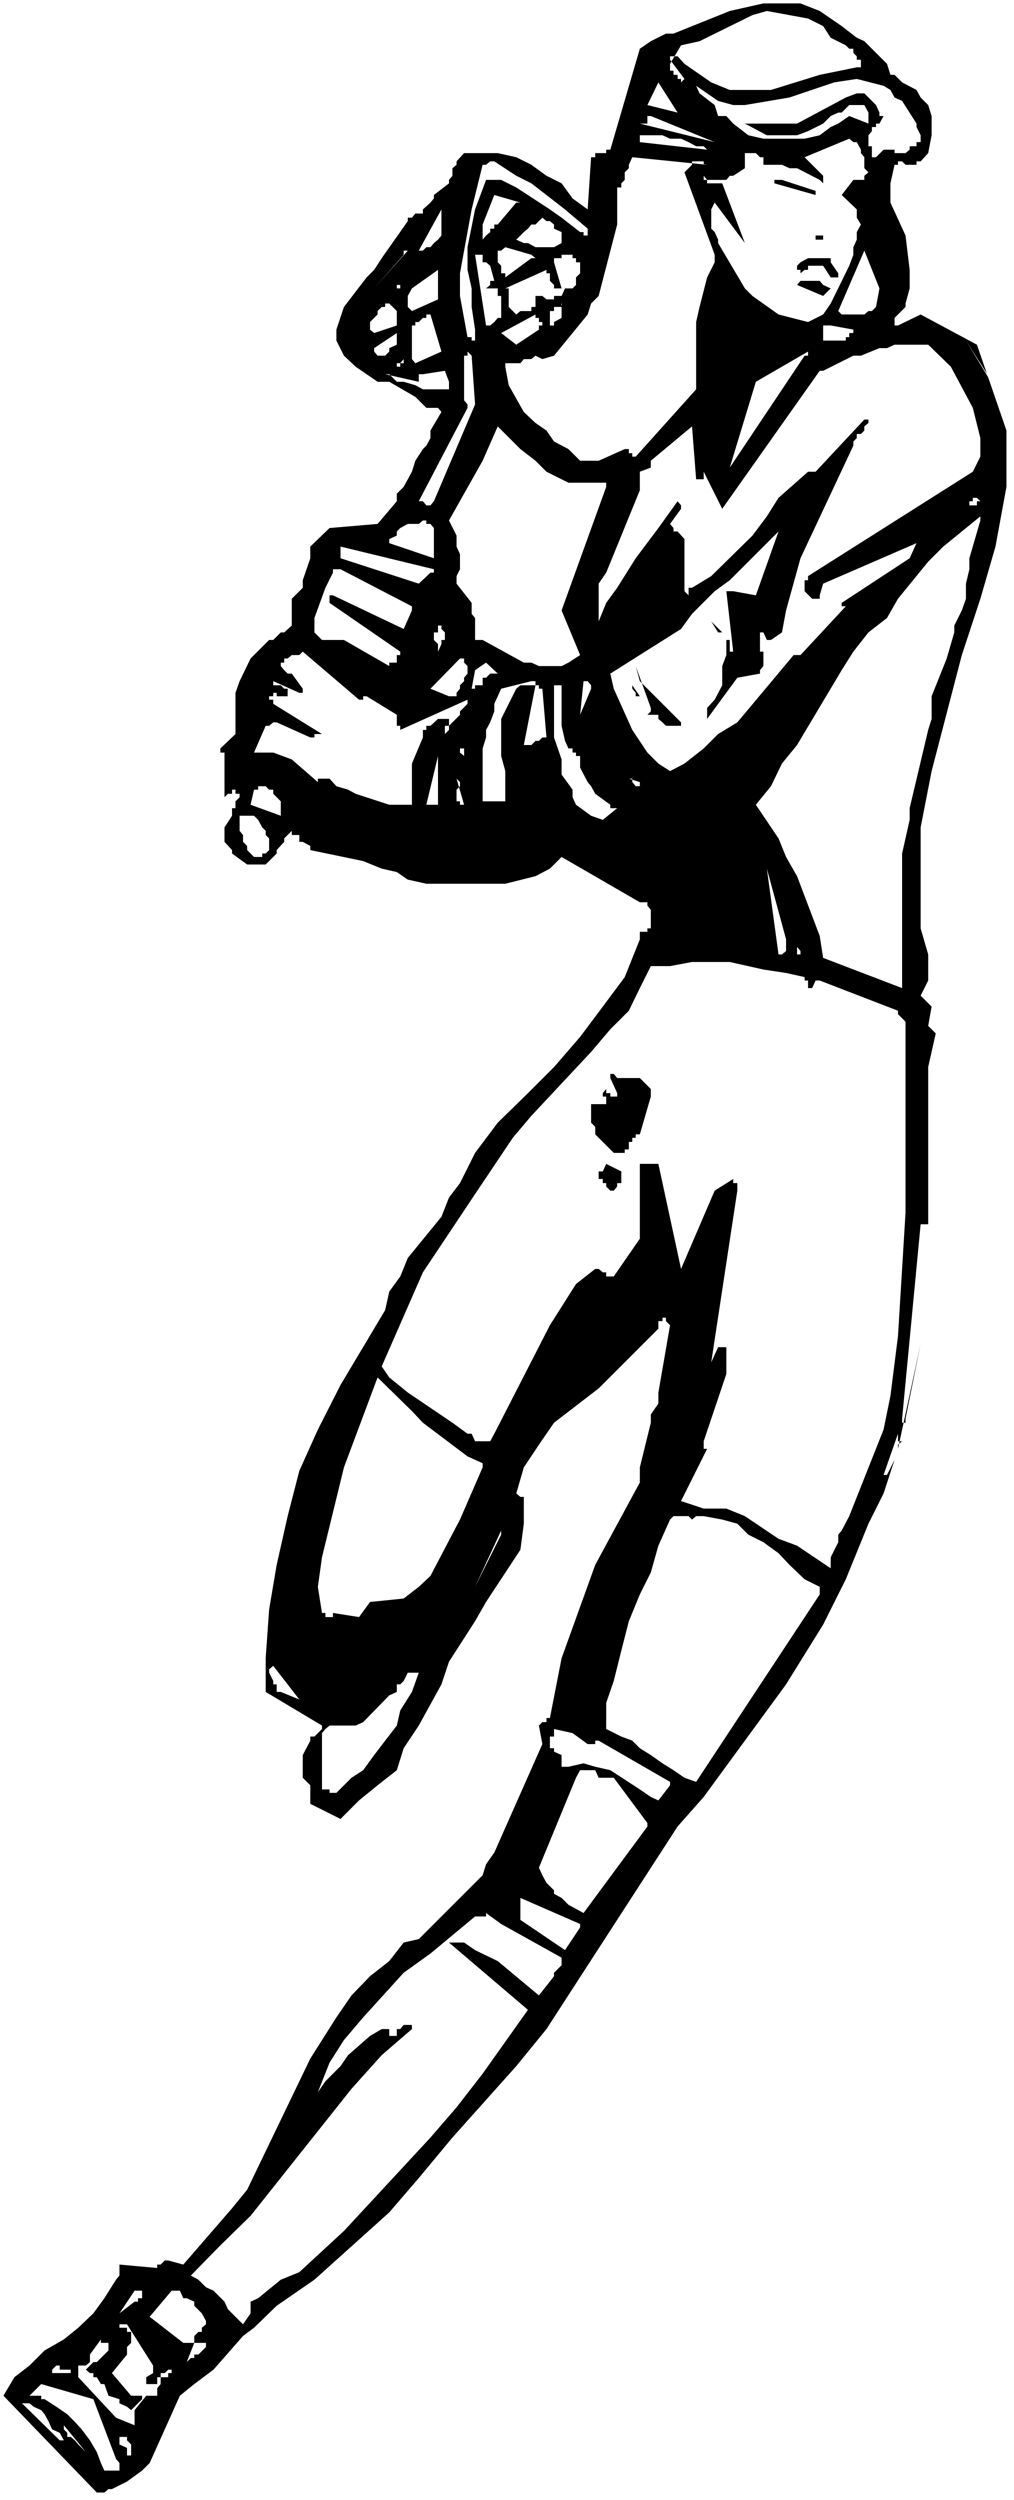 <?xml version="1.0" encoding="UTF-8" standalone="no"?>
<svg
   version="1.0"
   width="63.164mm"
   height="155.668mm"
   id="svg81"
   sodipodi:docname="Field Hockey - Player 14.wmf"
   xmlns:inkscape="http://www.inkscape.org/namespaces/inkscape"
   xmlns:sodipodi="http://sodipodi.sourceforge.net/DTD/sodipodi-0.dtd"
   xmlns="http://www.w3.org/2000/svg"
   xmlns:svg="http://www.w3.org/2000/svg">
  <rect width="100%" height="100%" fill="#808080" stroke="none"/>
  <sodipodi:namedview
     id="namedview81"
     pagecolor="#ffffff"
     bordercolor="#000000"
     borderopacity="0.25"
     inkscape:showpageshadow="2"
     inkscape:pageopacity="0.0"
     inkscape:pagecheckerboard="0"
     inkscape:deskcolor="#d1d1d1"
     inkscape:document-units="mm" />
  <defs
     id="defs1">
    <pattern
       id="WMFhbasepattern"
       patternUnits="userSpaceOnUse"
       width="6"
       height="6"
       x="0"
       y="0" />
  </defs>
  <path
     style="fill:#ffffff;fill-opacity:1;fill-rule:evenodd;stroke:none"
     d="M 0,588.353 H 238.729 V 0 H 0 Z"
     id="path1" />
  <path
     style="fill:#000000;fill-opacity:1;fill-rule:evenodd;stroke:none"
     d="M 113.627,108.428 H 97.787 l 1.778,-2.747 0.808,-0.808 0.97,-1.778 v -1.778 l 2.586,-4.363 -0.808,-0.97 h -2.748 l -2.586,-2.585 -6.142,-3.555 h -2.748 l -5.172,-3.555 -2.748,-2.585 -1.778,-3.555 v -2.585 l 1.778,-5.333 5.334,-6.948 1.778,-1.778 1.778,-2.747 6.142,-8.726 v -0.808 h 0.97 l 0.808,-0.97 h 1.778 v -0.97 l 1.778,-1.616 0.808,-0.97 v -0.808 l 3.556,-2.747 v -0.808 l 0.808,-0.97 v -1.778 l 0.97,-0.808 v -0.808 l 1.778,-1.939 h 7.92 l 4.364,0.97 3.556,1.778 3.556,2.585 3.556,1.778 2.586,3.555 3.556,2.585 0.808,-12.281 h 0.97 v -0.97 h 2.586 v -0.808 h 0.97 l 6.95,-23.754 2.586,-1.778 3.556,-1.778 h 1.778 l 13.254,-5.333 7.92,-1.778 h 8.728 l 4.526,1.778 2.586,1.778 2.586,1.778 3.556,2.747 1.778,0.808 5.334,5.333 0.808,2.585 h 0.97 l 1.778,1.778 3.394,1.778 0.97,1.778 1.778,1.778 0.808,2.585 v 4.525 l -0.808,4.201 -1.778,1.939 h -0.97 v 0.808 h -2.586 l -0.808,-0.808 h -0.97 v 0.808 h -0.808 l -0.97,4.363 v 4.525 l 3.556,7.756 0.97,8.08 v 4.363 l -0.97,3.555 v 0.808 l -2.586,2.585 v 1.778 h 0.808 l 5.334,-2.585 13.254,7.11 6.95,20.199 v 13.25 l -2.586,14.058 -3.556,12.281 -4.364,13.25 -7.112,27.309 -2.586,13.25 v 13.25 10.503 l 1.778,6.14 v 6.14 l -1.778,3.555 2.586,2.585 -0.808,4.525 1.778,1.778 -1.778,7.918 v 6.14 15.836 7.11 22.784 -14.866 h -1.778 l -4.364,45.73 v 0.97 h 0.808 v -0.97 l 3.556,-17.613 -5.334,24.723 v -0.97 l 0.97,-0.808 h -0.97 v -1.778 l -3.394,9.695 h 0.808 l 1.778,-3.555 -2.586,7.918 -3.556,7.11 -5.334,13.089 -1.778,3.555 -3.556,7.11 -8.728,14.058 -19.396,26.501 -6.142,6.948 -30.872,47.669 -7.112,8.726 -15.032,16.805 -7.92,9.534 -6.95,8.08 -17.618,15.836 -8.89,6.14 -5.334,5.171 -2.586,1.939 -6.95,7.918 -4.526,3.393 -3.394,2.747 -3.556,7.918 -3.556,7.918 -1.778,1.778 -3.556,2.585 -3.556,1.778 h -0.808 l -0.97,0.808 h -1.778 l -21.982,-22.784 2.586,-4.363 3.556,-2.747 3.556,-3.555 4.526,-2.585 3.394,-2.747 3.556,-3.393 2.586,-3.555 2.748,-4.363 0.808,-0.97 v -0.808 -1.778 l 8.89,0.808 v -0.808 h 0.808 l 0.97,-0.97 h 0.808 l 3.556,0.97 11.476,-13.25 3.556,-4.363 14.87,-30.864 6.142,-9.695 3.556,-5.171 4.364,-4.525 4.526,-3.555 3.394,-4.363 3.556,-0.808 15.032,-15.028 0.808,-2.585 1.94,-2.747 11.314,-25.531 -0.808,-4.363 0.808,-0.808 h 0.97 v -0.97 h 0.808 l 2.748,-14.058 7.92,-21.976 10.506,-19.391 v -3.555 l 2.586,-10.503 v -1.939 l 1.778,-2.585 v -2.585 l 2.748,-15.836 -0.97,-0.97 v -0.808 h -0.808 v 0.808 h -0.97 v 0.97 0.808 l -4.364,4.363 -9.698,9.695 -10.506,8.08 -3.556,5.171 -3.556,5.333 -1.778,6.14 0.97,0.808 h 0.808 v 6.302 l -0.808,6.14 -8.082,12.281 -2.586,4.525 -6.142,9.534 -1.778,5.332 -5.334,9.695 -3.556,5.333 -1.616,5.171 -4.526,3.555 -4.364,3.555 -4.364,4.363 -7.112,-3.555 v -4.363 l -1.778,-1.778 v -5.332 l 1.778,-3.393 v -0.97 h 0.97 l 1.778,-1.778 v -0.808 L 62.551,398.161 v -7.918 l 0.808,-11.473 1.778,-10.503 2.586,-11.473 2.748,-10.665 4.364,-9.695 5.334,-10.503 10.506,-17.613 0.97,-4.363 2.586,-3.555 1.778,-4.363 7.92,-9.695 1.778,-4.525 2.586,-3.393 3.556,-7.11 5.334,-7.11 7.112,-6.948 6.142,-6.14 6.142,-7.11 5.334,-7.11 5.172,-6.948 3.556,-8.888 v -1.778 h 1.778 v -0.808 h 0.808 v -4.363 l -0.808,-0.97 v -0.808 h -1.778 l -18.426,-10.665 -2.748,2.747 -3.394,1.778 -7.112,1.778 h -18.588 l -4.364,-0.97 -2.586,-1.778 -3.556,-0.808 -4.364,-1.778 -12.446,-2.585 v -0.97 l -1.778,-0.97 H 70.471 V 196.495 H 68.693 v -0.97 l -1.778,1.778 v 0.808 l -1.778,1.939 v 0.808 l -2.586,2.585 h -4.364 l -3.556,-2.585 v -0.808 l -1.778,-1.939 v -3.393 l 1.778,-2.747 v -1.778 h 0.808 v -1.616 l 0.97,-0.97 v -0.808 h -0.97 v -0.97 h -0.808 v 0.97 h -0.97 l -0.808,0.808 v 1.778 -12.281 h -0.97 v -0.97 l 3.556,-3.393 v -9.695 l 0.97,-2.747 2.586,-5.333 4.364,-4.363 h 0.97 l 1.778,-1.778 h 0.808 l 1.778,-1.616 v -6.302 l 2.586,-2.585 v -1.778 l 1.778,-5.171 v -2.747 l 4.526,-4.363 11.314,-0.97 4.526,-5.332 v -1.778 l 1.616,-1.616 1.94,-3.555 0.808,-2.585 h 15.84 l -7.92,14.058 1.778,3.555 v 2.585 l 0.808,1.778 v 3.555 l -0.808,1.616 v 1.778 l 3.556,4.525 v 2.585 l 0.808,0.97 v 5.171 h 1.778 l 9.698,5.333 h 1.778 l 1.778,0.808 h 5.334 l 1.616,-0.808 2.748,-1.778 -4.364,-10.503 10.506,-29.086 v -0.97 h -8.89 l -5.172,-2.585 -2.586,-2.585 -3.556,-2.747 -5.334,-5.333 z"
     id="path2" />
  <path
     style="fill:#ffffff;fill-opacity:1;fill-rule:evenodd;stroke:none"
     d="m 233.557,89.845 0.808,0.808 v 0.97 l -6.95,-11.473 z"
     id="path3" />
  <path
     style="fill:#ffffff;fill-opacity:1;fill-rule:evenodd;stroke:none"
     d="m 230.81,107.458 -1.778,3.555 -38.792,24.562 v 0.97 h -0.808 v 2.585 l 1.778,1.778 h 1.778 v -0.808 l 0.808,-2.747 21.982,-9.534 -1.616,3.555 L 198.16,141.877 v 0.808 h 0.97 l -10.668,11.473 h -1.616 l -13.254,15.836 -4.526,2.747 -3.394,3.393 -4.526,3.555 -3.394,1.778 -2.748,-1.778 -2.586,-2.585 -3.556,-5.333 -4.364,-9.695 -0.808,-3.555 16.648,-10.503 2.586,-3.555 5.334,-5.333 3.556,-2.585 11.476,-11.473 -5.334,15.028 -5.334,-0.97 h -1.616 l 1.616,14.22 h -0.808 v -2.747 h -0.808 v 3.555 l -0.97,2.585 v 4.525 l -1.778,3.393 -1.778,1.939 v 2.585 l 7.112,-9.695 5.334,-0.97 v -0.808 l 0.808,-0.97 v -3.393 h -0.808 v -4.525 h 0.808 l 0.808,1.778 h 0.97 l 2.586,-1.778 0.97,-5.171 3.394,-12.281 12.446,-26.501 v -0.97 l 0.808,-0.808 v -0.97 h 0.97 l 0.808,-0.808 v -0.97 l 0.97,-0.808 v -0.808 h -0.97 v -0.97 0.97 L 192.018,111.013 h -1.778 l -6.95,6.14 -2.748,4.363 -3.394,4.525 -9.698,9.534 -4.526,2.747 h -0.808 v 1.778 l -0.97,-0.97 v -12.281 l -1.616,-1.778 h -0.97 v -0.808 l -0.808,-0.97 2.586,-3.555 v -0.808 l -0.808,-0.97 -4.526,6.302 -5.334,7.11 -4.364,6.948 -2.586,3.555 -1.778,4.363 v -8.888 l 1.778,-2.585 7.92,-19.391 v -2.585 -1.778 l 2.586,-0.97 v -1.616 l 9.698,-8.08 0.97,12.443 h 0.808 0.97 v -1.778 l 4.364,8.726 22.952,-32.48 h 0.808 l 7.112,-3.555 h 1.778 l 4.364,-1.778 h 1.778 l 1.778,-0.808 h 7.92 l 5.334,5.171 5.172,9.695 1.778,7.11 z"
     id="path4" />
  <path
     style="fill:#ffffff;fill-opacity:1;fill-rule:evenodd;stroke:none"
     d="m 230.001,117.962 v 0.97 h -0.97 -0.808 v -0.97 h 0.808 v -0.808 h 0.97 l 0.808,0.808 z"
     id="path5" />
  <path
     style="fill:#ffffff;fill-opacity:1;fill-rule:evenodd;stroke:none"
     d="m 230.81,122.486 -2.586,8.888 v 2.585 l -0.808,3.393 v 3.555 l -0.97,2.747 -1.778,3.555 v 1.616 l -1.778,6.14 -3.556,8.888 v 5.333 l -0.808,2.585 -4.364,18.421 v 2.747 l -1.778,7.918 v 31.672 l -18.588,-7.11 -0.808,-5.171 -5.334,-14.058 -2.586,-4.525 -1.778,-4.363 -5.334,-7.918 3.556,-4.363 2.586,-5.333 3.556,-4.363 10.506,-17.613 2.748,-4.363 3.556,-4.525 4.364,-3.393 2.586,-4.525 7.112,-8.726 3.556,-3.555 8.728,-7.11 z"
     id="path6" />
  <path
     style="fill:#000000;fill-opacity:1;fill-rule:evenodd;stroke:none"
     d="m 218.526,307.508 v 5.171 z"
     id="path7" />
  <path
     style="fill:#ffffff;fill-opacity:1;fill-rule:evenodd;stroke:none"
     d="m 216.748,31.833 v 1.616 h -0.97 v 0.97 h -1.616 v 0.808 l -0.97,0.808 h -2.586 v -0.808 h -2.586 l -1.778,1.778 h -0.97 v -2.585 h -0.808 V 31.833 l 0.808,-0.97 v -0.97 h 0.97 v -0.808 h 0.808 l 0.97,-1.778 h -0.97 v -0.808 l -0.808,-1.778 -2.748,-2.747 h -1.778 l -2.586,0.97 -11.476,6.14 h -7.112 -4.364 -0.808 v -1.778 1.778 h -1.778 1.778 l 5.172,2.747 h 7.112 l 2.586,-0.97 3.556,-1.778 1.778,-1.778 1.778,-0.808 H 198.16 l 1.778,-1.778 h 3.556 l 0.97,1.778 v 0.808 h 0.808 -0.808 v 1.778 l -4.526,-1.778 -2.586,1.778 -1.778,0.808 -2.586,1.939 -3.556,0.808 h -9.698 l -3.556,-0.808 -3.556,-2.747 -1.616,-1.778 h -1.94 l -0.808,-2.585 -3.556,-2.747 -0.808,-1.778 5.172,3.555 3.556,0.97 h 2.748 l 10.506,-1.778 10.506,-3.555 5.334,-0.808 6.304,1.616 1.616,0.97 0.97,1.778 1.778,0.808 3.394,5.333 v 0.808 z"
     id="path8" />
  <path
     style="fill:#ffffff;fill-opacity:1;fill-rule:evenodd;stroke:none"
     d="m 213.192,242.225 v 43.145 l -1.778,29.086 -1.778,14.058 -1.616,7.918 -8.082,20.36 -1.778,3.393 -0.808,0.97 v 1.778 l -1.778,3.555 v 0.808 1.778 l -7.92,-5.332 -4.364,-1.616 -7.92,-5.333 -4.364,-1.778 h -5.334 l -5.334,-1.778 6.142,-12.281 h -0.808 v -1.778 l 5.334,-15.836 v -6.302 h -1.94 l -1.616,3.555 6.142,-40.398 v -1.778 h -0.97 v -0.97 l -4.364,2.747 -7.92,18.421 -5.334,-24.723 h -1.778 -0.808 -1.778 v 17.613 l -6.142,8.888 h -1.778 v -0.97 h -0.808 l -0.97,-0.808 h -0.808 l -4.526,3.555 -6.142,9.695 -13.092,25.531 -0.97,1.778 h -3.556 l -0.808,-1.778 h -0.97 l -3.556,-2.585 -10.506,-7.11 -4.364,-3.555 -1.778,-2.585 9.698,-22.138 12.284,-18.421 8.89,-13.25 4.364,-5.171 14.062,-15.028 4.526,-5.332 4.364,-4.363 2.586,-5.333 2.586,-5.171 h 4.526 l 5.172,-0.97 h 8.89 l 7.92,1.778 5.334,0.808 4.364,0.97 v 0.808 h 0.808 v 1.778 h 0.97 l 0.808,-1.778 h 0.97 l 18.426,7.11 v 0.808 l 1.778,1.778 z"
     id="path9" />
  <path
     style="fill:#ffffff;fill-opacity:1;fill-rule:evenodd;stroke:none"
     d="m 210.606,63.505 -4.364,-8.888 z"
     id="path10" />
  <path
     style="fill:#ffffff;fill-opacity:1;fill-rule:evenodd;stroke:none"
     d="m 207.05,67.868 -0.808,4.363 -0.97,0.97 h -0.808 l -0.97,0.808 h -1.778 -0.808 -0.97 -1.778 l -0.808,-0.808 6.142,-14.22 z"
     id="path11" />
  <path
     style="fill:#ffffff;fill-opacity:1;fill-rule:evenodd;stroke:none"
     d="m 204.464,40.559 -0.97,0.808 v 0.97 h -2.586 l -2.748,3.555 3.556,3.393 v 1.939 l 0.97,1.616 -0.97,1.778 V 56.395 l -0.808,1.778 v 1.778 l -0.97,2.585 -4.364,8.888 -1.778,2.585 -3.556,1.778 -6.95,-1.778 -6.142,-4.363 -1.778,-1.778 -6.304,-10.665 V 56.395 l -0.808,-1.778 -0.808,-0.808 v -4.525 l 0.808,-1.616 7.112,9.534 -5.334,-14.058 h -3.556 v -0.808 h -0.808 v -0.97 l 0.808,0.97 h 4.526 l 0.808,-0.97 h 0.808 l 2.748,-1.778 v -2.585 -0.97 h 2.586 l 0.97,0.97 h 0.808 v 1.778 h 4.364 l 1.778,0.808 h 1.778 l 5.334,2.747 0.808,0.808 v -1.778 l -4.364,-4.363 10.506,-4.363 0.97,0.808 h 0.808 l 0.97,1.778 v 0.808 l 0.808,0.97 v 2.585 z"
     id="path12" />
  <path
     style="fill:#ffffff;fill-opacity:1;fill-rule:evenodd;stroke:none"
     d="m 201.716,15.836 -8.728,1.778 -11.476,3.555 h -9.698 l -4.364,-1.778 -6.304,-4.363 -1.616,-1.778 h -1.778 v 0.808 l 3.394,4.525 -0.808,0.808 v -0.808 h -0.808 v -0.97 h -0.97 v -0.97 h -0.808 v -1.616 l 2.586,-4.363 4.364,-0.97 12.446,-6.14 3.394,-0.97 9.698,1.778 3.556,1.778 1.778,2.747 3.556,1.778 0.808,0.808 h 0.97 v 0.97 l 0.808,0.808 v 0.808 h 0.97 v 1.778 z"
     id="path13" />
  <path
     style="fill:#ffffff;fill-opacity:1;fill-rule:evenodd;stroke:none"
     d="m 199.938,78.372 v 0.97 h -0.808 v 0.808 H 198.16 197.352 193.796 V 79.341 78.372 77.564 76.594 h 1.778 l 5.334,0.97 v 0.808 z"
     id="path14" />
  <path
     style="fill:#000000;fill-opacity:1;fill-rule:evenodd;stroke:none"
     d="m 197.352,65.283 h -0.97 v 0.808 -0.808 h -0.808 l -1.778,-2.747 h -0.808 -0.97 -0.808 -0.97 v 0.97 h -0.808 l -0.97,0.808 v -0.808 h -0.808 v -0.97 l 0.808,-0.808 1.778,-0.97 h 0.97 0.808 1.778 1.778 v 0.97 l 1.778,2.585 z"
     id="path15" />
  <path
     style="fill:#000000;fill-opacity:1;fill-rule:evenodd;stroke:none"
     d="m 195.574,67.868 -1.778,1.778 -6.142,-2.585 0.808,-0.97 h 0.97 0.808 0.97 1.778 l 0.808,0.97 z"
     id="path16" />
  <path
     style="fill:#000000;fill-opacity:1;fill-rule:evenodd;stroke:none"
     d="M 193.796,55.426 V 56.395 h -0.808 -0.97 v -0.97 z"
     id="path17" />
  <path
     style="fill:#ffffff;fill-opacity:1;fill-rule:evenodd;stroke:none"
     d="m 192.988,375.215 -29.094,44.114 -2.748,-0.97 -2.586,-1.778 -2.586,-1.616 -2.748,-1.939 -2.586,-1.616 -1.778,-1.778 -2.586,-0.97 -3.556,-1.778 v -6.14 l 1.778,-5.171 1.778,-7.11 1.778,-6.948 2.586,-6.302 2.586,-5.171 1.778,-6.302 2.748,-6.14 0.808,-0.808 h 0.97 0.808 0.808 0.97 l 0.808,0.808 0.97,-0.808 h 0.808 0.97 l 4.364,0.808 3.556,0.97 2.586,2.585 3.556,1.778 3.556,2.585 2.586,2.747 3.556,3.393 3.556,1.778 z"
     id="path18" />
  <path
     style="fill:#000000;fill-opacity:1;fill-rule:evenodd;stroke:none"
     d="m 192.018,45.892 -9.698,-2.747 v -0.808 h 0.97 0.808 l 7.92,2.585 z"
     id="path19" />
  <path
     style="fill:#ffffff;fill-opacity:1;fill-rule:evenodd;stroke:none"
     d="m 189.432,83.704 -17.618,26.339 6.142,-20.199 12.284,-7.11 v 0.97 z"
     id="path20" />
  <path
     style="fill:#ffffff;fill-opacity:1;fill-rule:evenodd;stroke:none"
     d="m 187.654,224.612 v -0.808 -0.97 l 0.808,0.97 v 0.808 z"
     id="path21" />
  <path
     style="fill:#ffffff;fill-opacity:1;fill-rule:evenodd;stroke:none"
     d="m 185.068,221.057 v 0.97 0.808 0.97 l -0.97,0.808 h -0.808 l -2.748,-20.199 z"
     id="path22" />
  <path
     style="fill:#000000;fill-opacity:1;fill-rule:evenodd;stroke:none"
     d="m 169.066,148.825 -1.616,-2.585 2.586,2.585 z"
     id="path23" />
  <path
     style="fill:#ffffff;fill-opacity:1;fill-rule:evenodd;stroke:none"
     d="m 168.258,33.449 -17.618,-4.363 h 1.778 v -1.778 h 0.808 z"
     id="path24" />
  <path
     style="fill:#ffffff;fill-opacity:1;fill-rule:evenodd;stroke:none"
     d="m 168.258,61.728 -1.778,3.555 -1.778,6.948 -0.808,3.555 v 15.836 L 149.671,107.458 h -0.808 v -0.808 h -0.808 v -0.97 h -0.97 l -6.142,2.747 h -2.586 -1.778 l -2.748,-2.747 -3.394,-1.778 -1.778,-2.585 -2.586,-1.778 -2.748,-2.585 -3.556,-6.302 -0.808,-4.363 v -0.808 h 3.556 l 0.808,-0.97 h 1.778 l 0.97,-0.808 1.616,0.808 2.748,-0.808 4.364,-5.333 3.556,-4.363 0.808,-2.585 1.778,-1.778 4.364,-16.805 v -8.726 h 0.97 v -0.97 l 0.808,-0.808 v -1.778 l 0.97,-0.97 v -0.808 l 0.808,-1.778 17.618,1.778 h -0.808 v -0.808 h -2.748 v 0.808 l -1.778,1.778 7.112,19.391 z"
     id="path25" />
  <path
     style="fill:#ffffff;fill-opacity:1;fill-rule:evenodd;stroke:none"
     d="M 166.48,35.227 150.64,33.449 V 32.641 31.833 h 1.778 0.808 2.748 l 1.778,0.808 h 2.586 l 1.778,0.808 1.778,0.97 h 1.778 z"
     id="path26" />
  <path
     style="fill:#000000;fill-opacity:1;fill-rule:evenodd;stroke:none"
     d="m 160.338,169.994 v 0.808 h -0.808 -0.97 -0.808 -0.97 l -0.808,-0.808 -0.97,-0.808 v -0.97 h -1.778 v -0.808 l -0.808,0.808 h 0.808 v -0.808 -0.808 l -3.556,-9.857 0.97,3.555 z"
     id="path27" />
  <path
     style="fill:#ffffff;fill-opacity:1;fill-rule:evenodd;stroke:none"
     d="m 159.53,26.501 -7.112,-1.778 2.586,-5.333 z"
     id="path28" />
  <path
     style="fill:#ffffff;fill-opacity:1;fill-rule:evenodd;stroke:none"
     d="m 157.752,420.137 -2.748,3.555 -1.778,-0.808 -2.586,-1.778 -6.95,-4.525 -3.556,-0.808 -2.748,-0.808 -3.556,0.808 h -1.616 v -0.808 -1.939 l -1.778,-0.808 v -0.808 h -0.97 v -3.555 0.808 h 0.97 v -0.808 -0.97 l 4.364,0.97 3.556,2.585 h 1.778 v -0.808 h 0.808 l 16.81,9.695 z"
     id="path29" />
  <path
     style="fill:#000000;fill-opacity:1;fill-rule:evenodd;stroke:none"
     d="m 153.226,258.061 -2.586,8.888 h -0.97 v 0.808 h -0.808 v 0.97 h -0.808 v 1.778 h -0.97 v 0.808 h -2.586 l -4.364,-4.363 v -1.778 l -0.97,-0.97 v -4.363 h 3.556 v -1.778 h -0.808 v -0.808 l 0.808,-0.97 v 0.97 h 0.97 v 0.808 h 1.616 v -0.808 l -1.616,-3.555 v -0.97 h 0.808 l 0.808,0.97 h 4.364 0.97 l 2.586,2.585 z"
     id="path30" />
  <path
     style="fill:#ffffff;fill-opacity:1;fill-rule:evenodd;stroke:none"
     d="m 152.418,429.832 -15.032,20.36 -1.778,-0.97 -1.778,-0.97 -1.616,-1.616 -1.778,-0.97 v -0.808 l -1.778,-1.778 -0.97,-1.778 -0.808,-1.778 8.728,-21.168 0.97,-1.778 h 0.808 1.778 0.97 l 0.808,1.778 h 1.778 0.97 0.808 l 7.92,10.665 z"
     id="path31" />
  <path
     style="fill:#ffffff;fill-opacity:1;fill-rule:evenodd;stroke:none"
     d="m 150.64,185.022 h -0.97 l -0.808,-0.97 v -0.808 h -0.808 l 2.586,0.808 z"
     id="path32" />
  <path
     style="fill:#000000;fill-opacity:1;fill-rule:evenodd;stroke:none"
     d="m 150.64,163.853 h -0.97 v -0.808 l -0.808,-0.97 v -0.808 z"
     id="path33" />
  <path
     style="fill:#000000;fill-opacity:1;fill-rule:evenodd;stroke:none"
     d="m 146.276,275.674 v 0.97 0.808 0.97 h -0.97 v 0.808 l -0.808,0.97 h -0.808 l -0.97,-0.97 v -0.808 h -0.808 v -0.97 h -0.97 v -0.808 -0.97 h 0.97 l 0.808,-1.778 z"
     id="path34" />
  <path
     style="fill:#ffffff;fill-opacity:1;fill-rule:evenodd;stroke:none"
     d="m 145.307,190.193 -3.394,2.747 -2.748,-0.97 -3.556,-2.585 -0.808,-1.778 v -1.778 l -2.586,-3.555 v -3.555 l -1.778,-5.171 v -11.473 -0.808 h 1.778 v 1.778 7.756 l 0.808,3.555 0.808,1.778 h 0.97 v 0.97 h 0.808 v 0.808 h 0.97 v 2.747 l 1.778,3.393 0.808,0.97 0.97,1.778 3.556,2.585 v 0.808 z"
     id="path35" />
  <path
     style="fill:#ffffff;fill-opacity:1;fill-rule:evenodd;stroke:none"
     d="m 139.165,162.076 -2.586,6.14 0.808,-7.918 h 0.97 l 0.808,0.97 z"
     id="path36" />
  <path
     style="fill:#ffffff;fill-opacity:1;fill-rule:evenodd;stroke:none"
     d="m 138.356,54.618 v 0.808 h -0.97 v -0.808 h -0.808 l -4.364,-3.393 -2.748,-1.939 -7.92,-5.171 -3.556,-1.778 h -3.556 l -2.586,6.948 -1.778,8.888 v 5.333 l 0.97,4.363 v 4.363 l 0.808,5.333 v 2.585 h -0.808 v -0.808 h -0.97 l -1.778,-9.695 v -5.333 l 2.748,-15.028 2.586,-10.503 h 0.808 l 0.97,-0.808 h 0.97 l 5.172,3.393 3.556,1.778 7.92,6.14 5.334,4.525 z"
     id="path37" />
  <path
     style="fill:#ffffff;fill-opacity:1;fill-rule:evenodd;stroke:none"
     d="m 136.578,62.536 v 1.778 l -0.97,0.97 v 1.778 l -0.808,0.808 h -1.778 l -0.808,1.778 h -1.778 v 0.808 h -1.778 l -0.97,-0.808 h -1.616 v 2.585 h -0.97 v 0.97 h -2.586 l -0.97,0.808 -1.778,-1.778 v -4.363 h -0.808 l 9.698,-4.363 v 0.808 h 0.808 v 1.778 l 0.97,0.97 v 0.808 1.778 -1.778 h 1.778 l -1.778,-6.14 V 60.758 h 1.778 v -0.808 h 2.586 v 0.808 h 0.808 v 0.97 h 0.97 z"
     id="path38" />
  <path
     style="fill:#ffffff;fill-opacity:1;fill-rule:evenodd;stroke:none"
     d="m 136.578,453.586 -3.556,5.332 -10.506,-7.11 v -5.171 l 14.062,6.14 z"
     id="path39" />
  <path
     style="fill:#ffffff;fill-opacity:1;fill-rule:evenodd;stroke:none"
     d="m 132.214,72.231 v 0.97 0.808 0.808 l -1.778,0.97 v 0.808 h -0.97 v -0.808 -0.97 -0.808 -0.808 h 0.97 V 72.231 h 1.778 v -0.808 z"
     id="path40" />
  <path
     style="fill:#ffffff;fill-opacity:1;fill-rule:evenodd;stroke:none"
     d="m 132.214,56.395 v 0.808 l -1.778,0.97 h -0.97 -0.808 -1.778 -0.808 l -1.778,-0.97 h -0.97 l -1.778,-0.808 0.97,-0.97 0.808,-0.808 0.97,-0.808 0.808,-0.97 h 0.97 l 0.808,-0.808 0.808,-0.808 0.97,0.808 h 0.808 l 0.97,0.808 v 0.97 l 1.778,0.808 v 0.808 z"
     id="path41" />
  <path
     style="fill:#ffffff;fill-opacity:1;fill-rule:evenodd;stroke:none"
     d="m 132.214,461.504 v 0.97 l -1.778,1.778 v 0.808 l -3.556,4.525 -9.698,-8.08 -5.334,-2.585 -2.586,-1.778 h -3.556 l 18.588,15.836 -10.668,15.028 -6.142,7.918 -6.142,7.11 -20.366,21.976 -10.506,9.695 -4.364,1.778 -5.334,4.363 -1.778,0.808 v 2.747 l -1.778,2.585 -3.556,-3.555 -0.808,-1.778 -2.586,-2.585 -1.778,-0.808 -1.778,-1.778 -1.778,-0.97 6.95,-7.11 7.112,-6.948 23.76,-29.894 7.112,-7.918 7.112,-6.14 v -0.97 h -1.94 l -0.808,0.97 h -0.808 v 1.616 h -1.778 v -1.616 h -1.778 l -2.748,1.616 -5.172,4.525 -1.778,2.585 -3.556,3.555 -1.778,2.585 2.748,-6.948 3.394,-5.333 4.526,-5.333 9.536,-10.503 6.304,-4.525 10.506,-8.726 h 2.586 v -0.808 l 3.556,2.585 14.224,7.918 z"
     id="path42" />
  <path
     style="fill:#ffffff;fill-opacity:1;fill-rule:evenodd;stroke:none"
     d="m 127.689,162.076 0.97,11.473 h -0.97 l -0.808,0.808 h -0.808 l -0.97,0.97 h -1.778 l 2.748,-14.058 h -3.556 l -0.97,0.808 -3.556,7.11 v 8.726 l 0.97,3.555 v 7.11 h -5.334 v -12.443 l 0.808,-2.585 v -1.778 l 0.97,-1.778 0.97,-2.585 v -1.778 l 1.616,-3.555 7.112,-1.778 h 0.97 v 0.97 h 0.808 v 0.808 z"
     id="path43" />
  <path
     style="fill:#ffffff;fill-opacity:1;fill-rule:evenodd;stroke:none"
     d="m 126.881,74.817 v 0.97 h 0.808 v 0.808 h -0.808 v 0.97 l -5.334,3.555 -3.556,-2.747 8.082,-4.363 v 0.808 z"
     id="path44" />
  <path
     style="fill:#ffffff;fill-opacity:1;fill-rule:evenodd;stroke:none"
     d="m 125.103,60.758 -6.142,4.525 v -0.97 h -0.97 v -0.808 -0.97 l -0.808,-0.808 V 60.758 59.95 58.981 h 0.808 l 0.97,-0.808 6.142,1.778 0.97,0.808 z"
     id="path45" />
  <path
     style="fill:#ffffff;fill-opacity:1;fill-rule:evenodd;stroke:none"
     d="m 121.547,47.669 -4.364,5.171 h -0.808 v 0.97 h -0.97 v 0.808 l -0.97,0.808 -0.808,0.97 v -0.97 -2.585 l 2.748,-6.948 6.142,1.778 z"
     id="path46" />
  <path
     style="fill:#ffffff;fill-opacity:1;fill-rule:evenodd;stroke:none"
     d="m 117.183,158.521 h -0.808 -0.97 l -0.97,0.97 h -0.808 v 0.808 0.97 h -1.778 v 0.808 h -0.808 l 0.808,-4.363 2.586,-1.778 z"
     id="path47" />
  <path
     style="fill:#ffffff;fill-opacity:1;fill-rule:evenodd;stroke:none"
     d="m 117.991,361.156 -6.142,12.281 6.142,-13.25 z"
     id="path48" />
  <path
     style="fill:#ffffff;fill-opacity:1;fill-rule:evenodd;stroke:none"
     d="m 117.991,70.454 v 3.555 0.808 h -0.808 l -0.808,0.97 -0.97,0.808 h -0.97 l -2.586,-16.644 h 1.778 v 0.808 0.97 h 0.808 l 0.97,0.808 0.97,3.555 h -0.97 v 0.97 l -0.97,0.808 h 0.97 0.97 0.808 v 1.778 h 0.808 z"
     id="path49" />
  <path
     style="fill:#ffffff;fill-opacity:1;fill-rule:evenodd;stroke:none"
     d="m 111.849,95.177 -9.698,22.784 -0.808,0.97 h -0.97 l -0.808,-0.97 H 98.595 L 110.071,95.985 v -0.808 l -0.808,-0.97 v -0.808 -9.695 h 0.808 v -0.97 l 0.97,0.97 z"
     id="path50" />
  <path
     style="fill:#ffffff;fill-opacity:1;fill-rule:evenodd;stroke:none"
     d="m 113.627,345.32 -5.334,12.281 -6.95,13.25 -2.748,2.585 -3.556,2.747 -7.92,0.808 -2.586,3.555 -6.142,-0.97 v 0.97 h -1.778 v -0.97 h -0.808 l -0.97,-6.14 0.97,-6.948 5.172,-21.168 7.92,-21.168 8.082,7.918 2.586,2.747 10.506,7.918 3.556,1.616 z"
     id="path51" />
  <path
     style="fill:#ffffff;fill-opacity:1;fill-rule:evenodd;stroke:none"
     d="m 110.071,165.631 -1.778,1.778 v 0.808 l -2.586,2.585 v 0.97 l -0.97,0.97 v -1.939 h 0.97 v -1.616 h -2.586 l -1.778,1.616 h -0.97 v 0.97 h -0.808 v 1.778 l -2.586,6.14 v 9.695 h -5.334 l -7.92,-2.585 -1.778,-0.97 -2.748,-0.808 -1.616,-1.778 h -2.748 v 0.808 l -6.142,-5.332 -4.364,-1.616 h -4.526 l 2.748,-6.302 h 0.808 l 0.97,-0.808 h 0.808 l 7.92,3.555 h 0.97 v -0.808 h 1.778 L 64.329,165.631 v -0.97 h -0.97 v -0.808 h 0.97 v -0.808 h 0.808 v 0.808 h 2.586 v -1.778 h -0.808 l -0.808,-0.808 h -1.778 v -0.97 l 6.142,2.747 h 0.808 v -0.97 l -2.586,-3.555 h -0.97 l -0.808,-0.808 -0.808,-0.97 v -0.808 h 0.808 v -0.97 h 0.808 l 0.97,-0.808 h 1.778 l 0.808,-0.808 13.254,11.311 h 0.97 v -0.808 h 0.808 l 7.112,4.363 v 2.585 h 0.808 v 0.97 l 15.84,-7.11 v 0.97 h 0.97 z"
     id="path52" />
  <path
     style="fill:#ffffff;fill-opacity:1;fill-rule:evenodd;stroke:none"
     d="m 109.263,155.935 0.808,0.808 v 0.97 0.808 l -0.808,0.97 v 0.808 l -0.97,0.97 v 0.808 l -0.808,0.97 v 0.808 h -0.97 -0.808 l -4.364,-1.778 6.95,-7.11 h 0.97 z"
     id="path53" />
  <path
     style="fill:#ffffff;fill-opacity:1;fill-rule:evenodd;stroke:none"
     d="m 109.263,173.549 v 6.14 -0.97 -0.808 l -0.97,-0.808 v -0.97 h 0.97 v -0.808 -0.97 z"
     id="path54" />
  <path
     style="fill:#ffffff;fill-opacity:1;fill-rule:evenodd;stroke:none"
     d="m 109.263,189.385 h -0.97 v -0.808 h -0.808 v -0.97 -0.808 -0.97 l 0.808,-0.808 v -0.97 l -0.808,-0.808 z"
     id="path55" />
  <path
     style="fill:#ffffff;fill-opacity:1;fill-rule:evenodd;stroke:none"
     d="m 105.707,89.845 v 0.808 0.97 h -1.778 -2.586 -1.778 L 97.787,90.653 95.039,89.845 H 93.423 L 91.645,88.067 H 90.675 l 7.92,1.778 v -1.778 h 0.97 l 5.172,-0.808 z"
     id="path56" />
  <path
     style="fill:#ffffff;fill-opacity:1;fill-rule:evenodd;stroke:none"
     d="m 104.737,150.603 h -0.808 v 0.97 l -0.808,1.778 v -1.778 l -0.97,-0.97 v -1.778 h 0.97 v -0.808 -0.808 h 0.808 v 0.808 l 0.808,0.808 z"
     id="path57" />
  <path
     style="fill:#ffffff;fill-opacity:1;fill-rule:evenodd;stroke:none"
     d="m 103.929,49.285 v 6.14 l -0.808,0.97 -0.97,0.808 -0.808,0.97 h -0.97 l -0.808,0.808 h -0.97 z"
     id="path58" />
  <path
     style="fill:#ffffff;fill-opacity:1;fill-rule:evenodd;stroke:none"
     d="m 103.929,82.735 -6.142,2.747 -0.808,-0.97 V 83.704 82.735 81.927 81.119 80.149 78.372 77.564 76.594 h 0.808 v -0.808 h 0.808 l 0.97,-0.97 h 0.808 v -0.808 h 0.97 z"
     id="path59" />
  <path
     style="fill:#ffffff;fill-opacity:1;fill-rule:evenodd;stroke:none"
     d="m 103.121,64.313 v 6.14 l -6.142,2.747 -0.97,-0.97 v -0.808 -0.97 -0.808 l 0.97,-1.778 6.142,-4.363 z"
     id="path60" />
  <path
     style="fill:#ffffff;fill-opacity:1;fill-rule:evenodd;stroke:none"
     d="m 102.151,131.374 -10.506,-3.555 v -0.97 l 1.778,-0.808 v -0.97 l 0.808,-0.808 1.778,-0.97 h 0.97 1.616 l 0.97,-0.808 h 0.808 v 0.808 h 0.97 l 0.808,0.97 v 0.808 0.97 0.808 1.778 0.808 0.97 z"
     id="path61" />
  <path
     style="fill:#ffffff;fill-opacity:1;fill-rule:evenodd;stroke:none"
     d="m 103.121,177.912 v 11.473 h -0.97 -0.808 -0.97 z"
     id="path62" />
  <path
     style="fill:#ffffff;fill-opacity:1;fill-rule:evenodd;stroke:none"
     d="m 101.343,134.767 -2.748,2.585 -18.426,-5.979 v -2.747 l 21.982,5.333 v 0.808 z"
     id="path63" />
  <path
     style="fill:#ffffff;fill-opacity:1;fill-rule:evenodd;stroke:none"
     d="m 98.595,393.636 -1.616,4.525 -2.748,4.363 -0.808,3.555 -2.748,3.555 -2.586,3.393 -2.586,3.555 -2.748,1.778 -3.556,3.555 H 78.391 77.583 v -0.808 h -0.97 -0.808 v -13.25 l 0.808,-0.97 0.97,-0.808 h 1.616 0.97 0.808 1.778 0.97 l 1.778,-0.808 6.142,-6.302 1.778,-0.808 v -1.778 h 0.808 l 0.808,-0.808 0.97,-1.939 h 0.97 z"
     id="path64" />
  <path
     style="fill:#ffffff;fill-opacity:1;fill-rule:evenodd;stroke:none"
     d="m 96.979,143.655 -1.94,4.363 -16.648,-7.918 h -0.808 v 1.778 l 16.648,11.473 v 0.808 h -0.808 v 0.808 0.97 h -1.778 v 0.808 l -10.668,-6.14 h -5.172 l -1.778,-1.778 v -3.393 l 2.586,-7.11 1.778,-3.555 v -0.808 h 1.778 l 16.81,8.726 z"
     id="path65" />
  <path
     style="fill:#ffffff;fill-opacity:1;fill-rule:evenodd;stroke:none"
     d="m 95.039,59.95 -6.95,7.918 7.92,-8.888 h -0.97 z"
     id="path66" />
  <path
     style="fill:#ffffff;fill-opacity:1;fill-rule:evenodd;stroke:none"
     d="m 94.231,67.868 h -0.808 v 1.778 -1.778 -0.808 h 0.808 z"
     id="path67" />
  <path
     style="fill:#ffffff;fill-opacity:1;fill-rule:evenodd;stroke:none"
     d="m 95.039,85.482 h -0.808 v 0.808 h -0.808 v -0.808 h 0.808 l 0.808,-0.97 z"
     id="path68" />
  <path
     style="fill:#ffffff;fill-opacity:1;fill-rule:evenodd;stroke:none"
     d="m 93.423,74.009 v 0.808 0.97 0.808 l -5.334,1.778 -0.97,-0.808 V 76.594 75.786 l 0.97,-0.97 0.808,-0.808 v -0.808 l 0.97,-0.97 h 0.808 v -0.808 h 0.97 l 1.778,1.778 z"
     id="path69" />
  <path
     style="fill:#ffffff;fill-opacity:1;fill-rule:evenodd;stroke:none"
     d="m 93.423,79.341 v 0.808 0.97 l -1.778,0.808 v 0.808 l -0.97,0.97 h -0.808 -0.97 l -0.808,-0.97 v -0.808 l 5.334,-3.555 z"
     id="path70" />
  <path
     style="fill:#ffffff;fill-opacity:1;fill-rule:evenodd;stroke:none"
     d="m 70.471,399.938 -4.364,-1.778 h -0.97 v -1.778 h -0.808 v -0.808 l -0.97,-1.939 v -0.808 l 0.97,-0.808 z"
     id="path71" />
  <path
     style="fill:#ffffff;fill-opacity:1;fill-rule:evenodd;stroke:none"
     d="m 66.107,190.193 v 1.778 l -7.112,-2.585 0.808,-3.555 h 0.97 v -0.808 h 0.97 0.808 l 0.808,0.808 h 0.97 v 0.97 l 0.808,0.808 0.97,0.97 v 0.808 z"
     id="path72" />
  <path
     style="fill:#ffffff;fill-opacity:1;fill-rule:evenodd;stroke:none"
     d="m 63.359,198.111 v 0.97 0.97 l -0.808,0.808 h -0.808 v 0.808 h -0.97 -0.97 l -0.808,-0.808 -0.808,-0.808 v -0.97 l -0.97,-0.97 v -1.616 l -0.808,-0.97 v -0.808 -1.778 -0.97 h 0.808 0.97 0.808 0.808 l 0.97,0.97 0.97,1.778 0.808,0.808 v 0.97 l 0.808,0.808 z"
     id="path73" />
  <path
     style="fill:#ffffff;fill-opacity:1;fill-rule:evenodd;stroke:none"
     d="m 48.489,551.349 v 0.97 l -1.778,1.778 h -0.97 v 0.808 h -0.808 l -0.97,0.97 1.778,-4.525 h -2.586 l -7.92,-6.14 5.172,-6.14 h 1.94 l 0.808,1.778 h 0.808 l 1.778,0.808 v 0.97 l 1.778,1.778 0.97,1.778 v 0.808 l -0.97,0.808 v 0.97 h -0.808 l -0.97,0.97 v 1.616 z"
     id="path74" />
  <path
     style="fill:#ffffff;fill-opacity:1;fill-rule:evenodd;stroke:none"
     d="m 40.408,558.459 h -0.808 v 0.97 h -0.808 -0.97 v 1.616 l -0.808,0.97 v 1.778 h -0.97 -1.616 l -2.748,3.393 v 3.555 l -4.364,-1.778 -8.89,-9.534 v -2.747 h 1.778 l 0.97,-0.808 v -1.778 l 2.586,-3.555 v 0.808 h 1.778 v 1.778 l -2.748,2.747 h -0.808 l -1.778,1.778 0.97,0.808 h 0.808 v 0.97 h 0.808 l 0.97,1.616 h 0.808 l 0.97,2.747 2.586,0.808 v 0.97 l 1.778,0.808 0.97,0.808 2.586,-2.585 v -0.808 h -2.586 l -4.526,-5.333 3.556,-4.363 v -1.778 l 0.97,-0.97 v -2.585 h -0.97 v -0.97 h -1.778 v -0.808 h -0.808 2.586 l 6.142,9.695 v 1.778 l -1.616,0.97 v 1.616 h 0.808 0.808 0.97 v -1.616 h 0.808 v -0.97 h 0.97 l 0.808,-0.808 h 0.808 z"
     id="path75" />
  <path
     style="fill:#ffffff;fill-opacity:1;fill-rule:evenodd;stroke:none"
     d="m 33.458,539.068 v 1.778 h -0.97 v 0.808 h -0.808 l -3.556,2.747 3.556,-5.333 h 0.808 z"
     id="path76" />
  <path
     style="fill:#ffffff;fill-opacity:1;fill-rule:evenodd;stroke:none"
     d="m 30.872,577.042 v 0.808 h -0.97 v -0.808 -0.97 l -1.778,-0.808 v -0.97 -0.808 h 1.778 v 0.808 l 0.97,0.97 v 0.808 z"
     id="path77" />
  <path
     style="fill:#ffffff;fill-opacity:1;fill-rule:evenodd;stroke:none"
     d="m 28.124,580.435 v 0.97 H 27.316 26.346 25.538 24.568 l -0.808,-1.778 -0.97,-2.585 -1.616,-2.747 -1.94,-2.585 -1.616,-1.778 -1.778,-1.778 -2.586,-1.778 -2.748,-1.778 H 9.698 v -0.808 H 7.92 6.95 l 2.748,-2.747 12.284,3.555 5.334,14.058 0.808,0.97 z"
     id="path78" />
  <path
     style="fill:#ffffff;fill-opacity:1;fill-rule:evenodd;stroke:none"
     d="m 19.234,576.072 -0.808,-0.808 -0.808,-0.97 -0.97,-0.808 h -0.808 v -0.97 l -0.808,-0.808 v -0.97 l 5.172,6.302 z"
     id="path79" />
  <path
     style="fill:#ffffff;fill-opacity:1;fill-rule:evenodd;stroke:none"
     d="M 15.84,558.459 H 12.284 v -0.808 l 0.97,-0.97 h 0.808 v 0.97 h 0.97 0.808 0.808 v 0.808 z"
     id="path80" />
  <path
     style="fill:#ffffff;fill-opacity:1;fill-rule:evenodd;stroke:none"
     d="m 14.062,574.295 -8.89,-8.726 h 1.778 l 0.97,0.808 1.778,0.808 0.808,0.97 0.97,1.778 0.808,1.778 1.778,0.808 0.97,1.778 z"
     id="path81" />
</svg>
